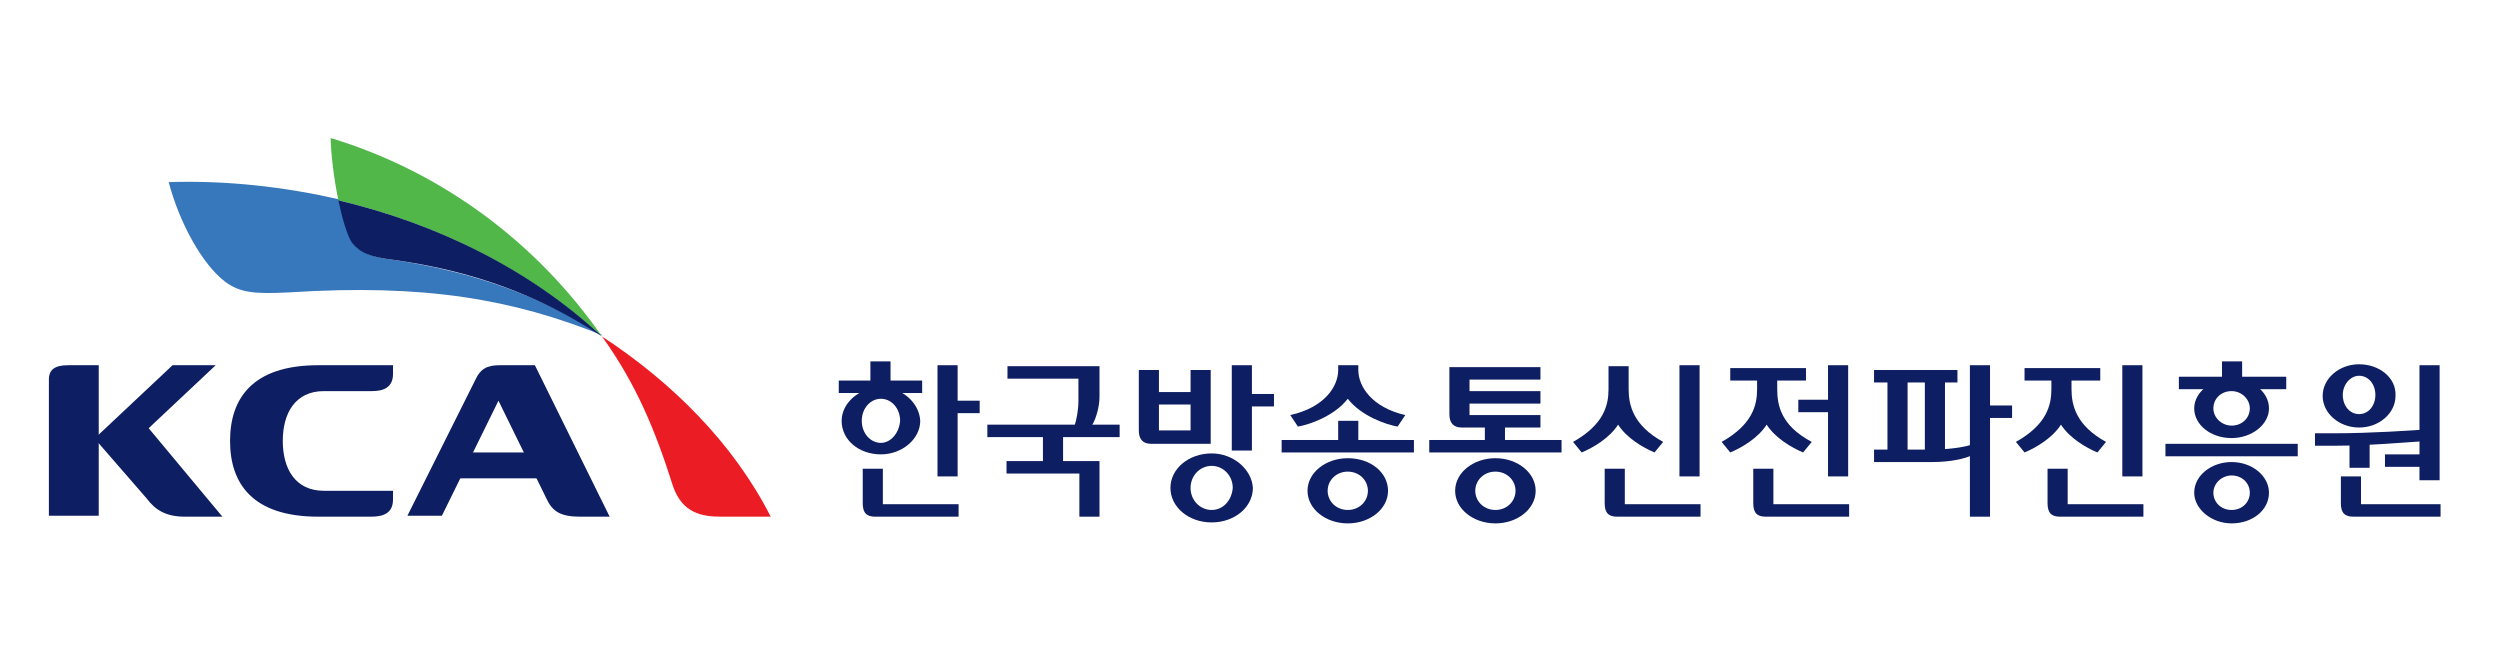 <?xml version="1.0" encoding="utf-8"?>
<!-- Generator: Adobe Illustrator 23.0.0, SVG Export Plug-In . SVG Version: 6.00 Build 0)  -->
<svg version="1.1" id="레이어_1" xmlns="http://www.w3.org/2000/svg" xmlns:xlink="http://www.w3.org/1999/xlink" x="0px"
	 y="0px" viewBox="0 0 260.8 69.6" style="enable-background:new 0 0 260.8 69.6;" xml:space="preserve">
<style type="text/css">
	.st0{fill:#231F20;}
	.st1{fill:#8BC53F;}
	.st2{fill:#0071BB;}
	.st3{fill:#808184;}
	.st4{fill:none;}
	.st5{fill:#0067AF;}
	.st6{fill:#253B7D;}
	.st7{fill:#0E1E62;}
	.st8{clip-path:url(#SVGID_2_);fill:#0E1E62;}
	.st9{clip-path:url(#SVGID_2_);fill:#EC1C24;}
	.st10{clip-path:url(#SVGID_2_);fill:#3777BB;}
	.st11{clip-path:url(#SVGID_2_);fill:#50B748;}
</style>
<g>
	<rect x="97.8" y="38.1" class="st7" width="2.1" height="11.6"/>
	<rect x="99.1" y="41.8" class="st7" width="3.1" height="1.3"/>
	<rect x="205.5" y="38.1" class="st7" width="2.1" height="15.8"/>
	<rect x="206.8" y="42.3" class="st7" width="3.1" height="1.3"/>
	<rect x="187.6" y="41.7" class="st7" width="4.1" height="1.3"/>
	<rect x="180.5" y="38.4" class="st7" width="7.9" height="1.3"/>
	<rect x="128.5" y="38.1" class="st7" width="2.1" height="8.9"/>
	<rect x="129.8" y="41.1" class="st7" width="3.1" height="1.3"/>
	<rect x="120.3" y="40.9" class="st7" width="5.4" height="1.3"/>
	<g>
		<defs>
			<rect id="SVGID_1_" x="2.9" y="12.2" width="256" height="49.7"/>
		</defs>
		<clipPath id="SVGID_2_">
			<use xlink:href="#SVGID_1_"  style="overflow:visible;"/>
		</clipPath>
		<path class="st8" d="M105.1,38.2v1.3h7.4v2.3c0,1-0.2,2-0.4,2.6h1.8c0.5-0.8,0.8-2.1,0.8-3v-3.2H105.1z"/>
		<rect x="90.8" y="37.7" class="st8" width="2.1" height="2.5"/>
		<rect x="87.5" y="39.7" class="st8" width="8.7" height="1.3"/>
		<rect x="108.8" y="44.9" class="st8" width="2.1" height="3.8"/>
		<rect x="103" y="44.3" class="st8" width="13.8" height="1.3"/>
		<rect x="139.6" y="43.9" class="st8" width="2.1" height="2.9"/>
		<rect x="133.7" y="45.9" class="st8" width="13.8" height="1.3"/>
		<polygon class="st8" points="105,48.1 105,49.4 112.6,49.4 112.6,53.9 114.7,53.9 114.7,48.1 		"/>
		<rect x="175.2" y="38.1" class="st8" width="2.1" height="11.6"/>
		<path class="st8" d="M168.7,53.9h8.7v-1.3h-7.9v-3.7h-2.1v3.6C167.4,53.5,167.8,53.9,168.7,53.9"/>
		<path class="st8" d="M91.3,53.9h8.7v-1.3h-7.9v-3.7H90v3.6C90,53.5,90.4,53.9,91.3,53.9"/>
		<path class="st8" d="M126.3,46.2v-7.6h-2.1v6.3h-3.3v-6.3h-2.1v6.3c0,0.9,0.4,1.4,1.3,1.4H126.3z"/>
		<path class="st8" d="M151.2,38.3v4.9c0,0.9,0.4,1.4,1.3,1.4h8.2v-1.3h-7.4v-1.2h7.4v-1.3h-7.4v-1.2h7.4v-1.3H151.2z"/>
		<path class="st8" d="M91.9,40.4c-2.2,0-4.1,1.6-4.1,3.5c0,2,1.8,3.5,4.1,3.5c2.2,0,4.1-1.6,4.1-3.5C95.9,42,94.1,40.4,91.9,40.4
			 M91.9,46.2c-1.1,0-2-1-2-2.3c0-1.3,0.9-2.3,2-2.3c1.1,0,2,1,2,2.3C93.8,45.2,92.9,46.2,91.9,46.2"/>
		<path class="st8" d="M126.4,47.3c-2.4,0-4.3,1.6-4.3,3.6c0,2,1.9,3.6,4.3,3.6c2.4,0,4.3-1.6,4.3-3.6
			C130.6,49,128.7,47.3,126.4,47.3 M126.4,53.2c-1.2,0-2.2-1-2.2-2.3c0-1.3,1-2.3,2.2-2.3c1.2,0,2.2,1,2.2,2.3
			C128.5,52.2,127.6,53.2,126.4,53.2"/>
		<path class="st8" d="M140.6,47.8c-2.3,0-4.2,1.5-4.2,3.4c0,1.9,1.9,3.4,4.2,3.4c2.3,0,4.2-1.5,4.2-3.4
			C144.8,49.3,143,47.8,140.6,47.8 M140.6,53.2c-1.2,0-2.1-0.9-2.1-2c0-1.1,0.9-2,2.1-2c1.2,0,2.1,0.9,2.1,2
			C142.7,52.3,141.8,53.2,140.6,53.2"/>
		<rect x="154.9" y="44" class="st8" width="2.1" height="2.8"/>
		<rect x="149.1" y="45.9" class="st8" width="13.8" height="1.3"/>
		<path class="st8" d="M156,47.8c-2.3,0-4.2,1.5-4.2,3.4c0,1.9,1.9,3.4,4.2,3.4c2.3,0,4.2-1.5,4.2-3.4
			C160.2,49.3,158.3,47.8,156,47.8 M156,53.2c-1.2,0-2.1-0.9-2.1-2c0-1.1,0.9-2,2.1-2c1.2,0,2.1,0.9,2.1,2
			C158.1,52.3,157.2,53.2,156,53.2"/>
		<path class="st8" d="M141.7,38.6v-0.5h-2.1v0.5c0,1.7-1.4,3.9-5,4.7l0.8,1.2c1.2-0.2,3.8-1.1,5.2-2.9c1.4,1.8,4,2.7,5.2,2.9
			l0.8-1.2C143.1,42.5,141.7,40.3,141.7,38.6"/>
		<rect x="225.9" y="46.3" class="st8" width="13.8" height="1.3"/>
		<polygon class="st8" points="238.5,39.3 233.9,39.3 233.9,37.7 231.8,37.7 231.8,39.3 227.3,39.3 227.3,40.6 238.5,40.6 		"/>
		<path class="st8" d="M232.8,48.2c-2.1,0-3.9,1.4-3.9,3.2c0,1.7,1.8,3.2,3.9,3.2c2.2,0,3.9-1.4,3.9-3.2
			C236.7,49.7,235,48.2,232.8,48.2 M232.8,53.2c-1.1,0-1.9-0.8-1.9-1.8c0-1,0.9-1.8,1.9-1.8c1.1,0,1.9,0.8,1.9,1.8
			C234.7,52.4,233.9,53.2,232.8,53.2"/>
		<path class="st8" d="M232.8,39.5c-2.1,0-3.9,1.4-3.9,3.1c0,1.7,1.7,3.1,3.9,3.1c2.1,0,3.9-1.4,3.9-3.1
			C236.7,40.9,235,39.5,232.8,39.5 M232.8,44.4c-1,0-1.9-0.8-1.9-1.8c0-1,0.8-1.8,1.9-1.8c1,0,1.9,0.8,1.9,1.8
			C234.7,43.6,233.9,44.4,232.8,44.4"/>
		<path class="st8" d="M169.9,40.6v-2.4h-2.1v2.4c0,1.7-0.5,3.7-3.7,5.5l0.9,1.1c1.2-0.5,2.9-1.5,3.8-2.9c0.9,1.4,2.6,2.4,3.8,2.9
			l0.9-1.1C170.4,44.4,169.9,42.3,169.9,40.6"/>
		<rect x="190.7" y="38.1" class="st8" width="2.1" height="11.6"/>
		<rect x="195.5" y="38.6" class="st8" width="8.7" height="1.3"/>
		<path class="st8" d="M201.6,48.2h-6.1v-1.3h6.1c1.3,0,3.4-0.2,4.3-0.6v1.1C205,47.9,203.3,48.2,201.6,48.2"/>
		<rect x="196.9" y="39.7" class="st8" width="2.1" height="7.6"/>
		<rect x="200.8" y="39.7" class="st8" width="2.1" height="7.6"/>
		<path class="st8" d="M184.2,53.9h8.7v-1.3H185v-3.7h-2.1v3.6C182.9,53.5,183.3,53.9,184.2,53.9"/>
		<path class="st8" d="M185.4,40.6V39h-2.1v1.6c0,1.7-0.5,3.7-3.7,5.5l0.9,1.1c1.2-0.5,2.9-1.5,3.8-2.9c0.9,1.4,2.6,2.4,3.8,2.9
			l0.9-1.1C185.8,44.4,185.4,42.3,185.4,40.6"/>
		<rect x="211.2" y="38.4" class="st8" width="7.9" height="1.3"/>
		<rect x="221.4" y="38.1" class="st8" width="2.1" height="11.6"/>
		<path class="st8" d="M214.9,53.9h8.7v-1.3h-7.9v-3.7h-2.1v3.6C213.6,53.5,214,53.9,214.9,53.9"/>
		<rect x="245.1" y="46" class="st8" width="2.1" height="2.8"/>
		<path class="st8" d="M245.5,53.9h9.1v-1.3h-8.3v-2.9h-2.1v2.8C244.2,53.5,244.6,53.9,245.5,53.9"/>
		<path class="st8" d="M216.1,40.6V39H214v1.6c0,1.7-0.5,3.7-3.7,5.5l0.9,1.1c1.2-0.5,2.9-1.5,3.8-2.9c0.9,1.4,2.6,2.4,3.8,2.9
			l0.9-1.1C216.6,44.4,216.1,42.3,216.1,40.6"/>
		<polygon class="st8" points="252.4,38.1 252.4,47.4 248.8,47.4 248.8,48.7 252.4,48.7 252.4,50.1 254.5,50.1 254.5,38.1 		"/>
		<path class="st8" d="M243.5,46.5h-2v-1.3h2c3.9,0,8.1-0.3,9.6-0.4V46C251.7,46.1,247,46.5,243.5,46.5"/>
		<path class="st8" d="M246.1,38c-2.1,0-3.8,1.5-3.8,3.3c0,1.8,1.7,3.3,3.8,3.3c2.1,0,3.8-1.5,3.8-3.3C250,39.4,248.2,38,246.1,38
			 M246.1,43.2c-1,0-1.7-0.9-1.7-2s0.8-2,1.7-2c1,0,1.7,0.9,1.7,2S247.1,43.2,246.1,43.2"/>
		<polygon class="st8" points="14.2,45.9 9.7,45.9 18,38.1 22.5,38.1 		"/>
		<rect x="46.9" y="47.2" class="st8" width="10.4" height="2.7"/>
		<path class="st8" d="M14.7,43.7l-4.7,2.2l5.3,6.1c0.9,1.2,2,1.9,4,1.9h3.9L14.7,43.7z"/>
		<path class="st8" d="M7.1,38.1c-1.3,0-2,0.4-2,1.5v14.2h5.2V38.1H7.1z"/>
		<path class="st8" d="M52.1,38.1c-1.3,0-2,0.4-2.5,1.5l-7.1,14.2h3.6l5.9-12L57,52c0.6,1.3,1.4,1.9,3.5,1.9h3.1l-7.8-15.8H52.1z"/>
		<path class="st8" d="M41,52.1v-0.9h-7.2c-3,0-4.3-2.3-4.3-5.2c0-2.9,1.3-5.2,4.3-5.2h5c1.1,0,2.2-0.3,2.2-1.8v-0.9h-7.8
			c-6.9,0-9.2,3.5-9.2,7.9c0,4.4,2.3,7.9,9.2,7.9h5.5C39.9,53.9,41,53.6,41,52.1"/>
		<path class="st9" d="M62.8,35.1c3.6,5,5.6,9.9,7.4,15.6c1,2.9,3.1,3.2,5.1,3.2h5.1C76.5,46.2,70,39.8,62.8,35.1"/>
		<path class="st10" d="M41,27.1c-2.4-0.3-3.4-0.8-4.2-1.9c-0.5-0.7-1-2.5-1.4-4.4c-5.7-1.3-11.7-2-17.8-1.8
			c1.1,4.2,3.5,8.6,5.9,10.4c1.5,1.1,2.9,1.3,6.7,1.1c14.1-0.9,23.3,0.7,32.7,4.5C56.4,30.9,49.6,28.4,41,27.1"/>
		<path class="st11" d="M34.5,14.4c0,1.4,0.3,4.1,0.8,6.5c10.6,2.5,20.1,7.4,27.5,14.2C56.2,25.6,46.4,18,34.5,14.4"/>
		<path class="st8" d="M41,27.1c8.6,1.2,15.4,3.8,21.8,8c-7.3-6.8-16.9-11.7-27.5-14.2c0.4,1.9,0.9,3.6,1.4,4.4
			C37.6,26.4,38.6,26.8,41,27.1"/>
	</g>
</g>
</svg>
